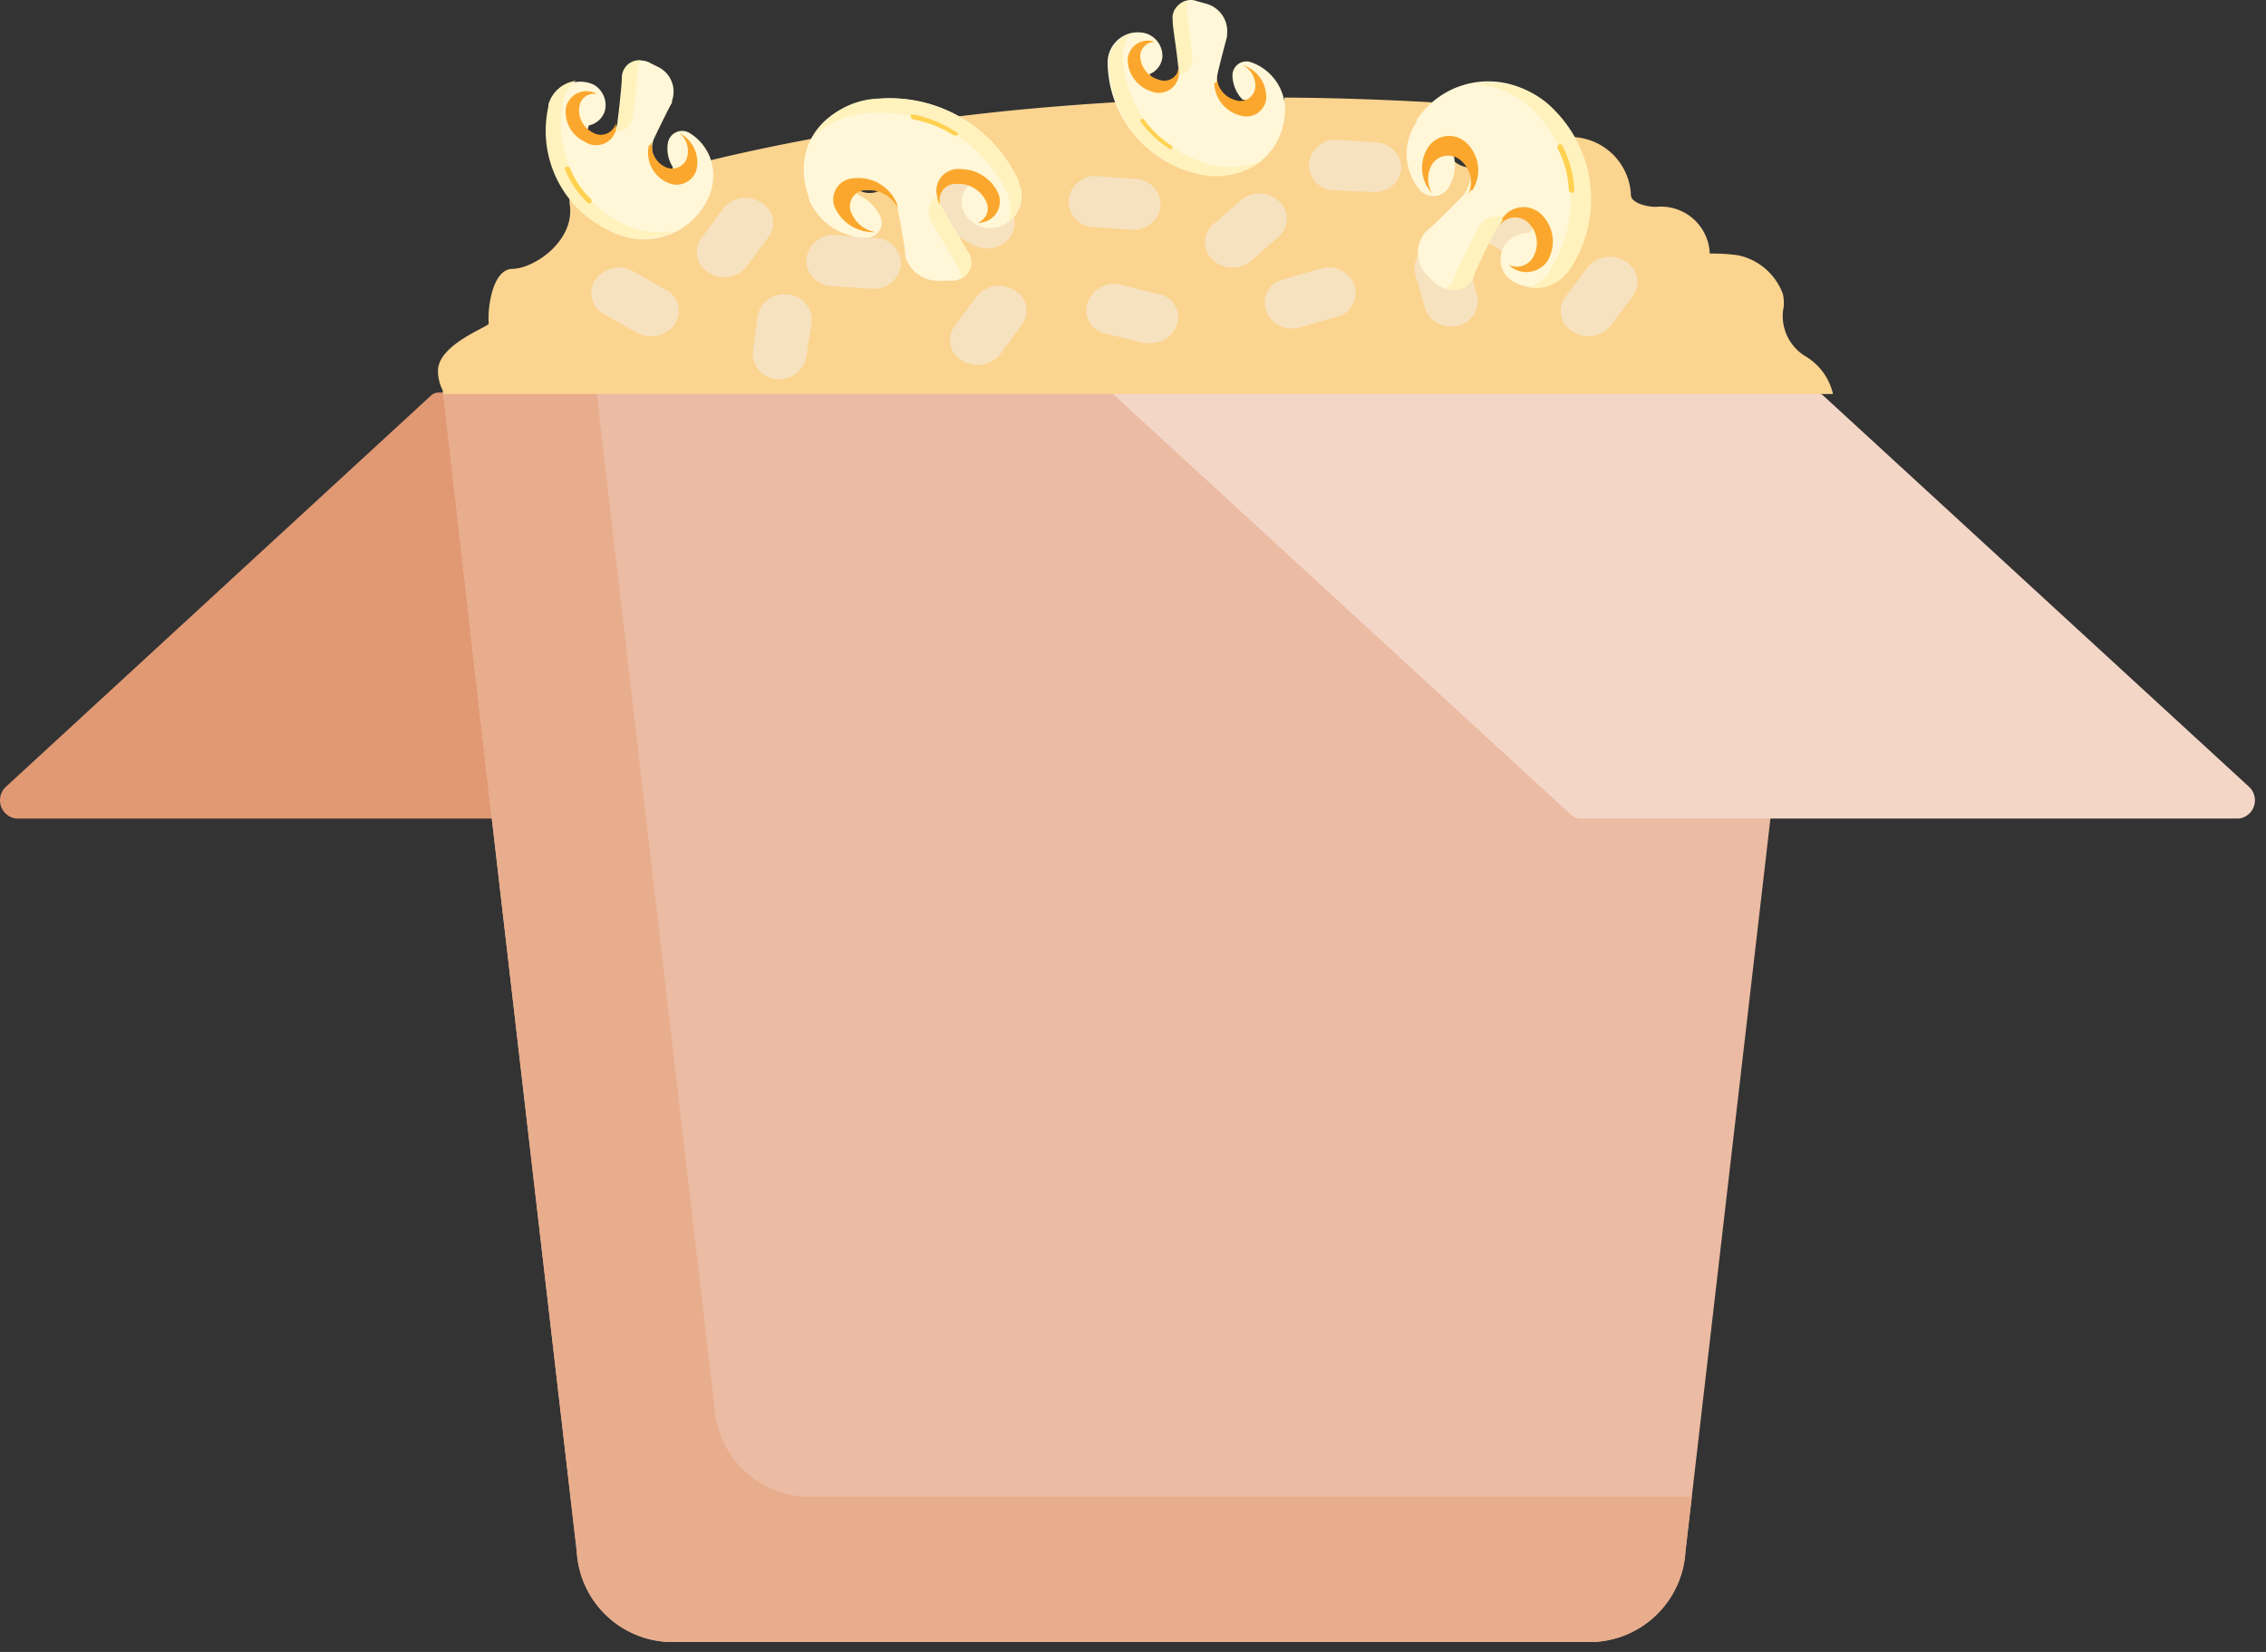 <svg width="96" height="70" fill="none" xmlns="http://www.w3.org/2000/svg"><rect width="100%" height="100%" fill="#333333" stroke="none"/><path d="m30.605 22.435-11.84-5.8h-.19a.48.48 0 0 0-.32.13l-18 16.57a.78.78 0 0 0 .42 1.35h32.23l-2.3-12.25Z" fill="#E19974"/><path d="M47.085 16.635h-28.32l.07.51 2 17.54 3.6 31.06a4.07 4.07 0 0 0 3.82 3.83h39.33a4.08 4.08 0 0 0 3.82-3.83l3.6-31.06.87-15.62-28.79-2.43Z" fill="#EBBBA3"/><path d="M34.085 63.425a4.06 4.06 0 0 1-3.82-3.82l-3.61-31.07-1.38-11.9h-6.51l.07.51 2 17.54 3.6 31.06a4.07 4.07 0 0 0 3.82 3.83h39.33a4.08 4.08 0 0 0 3.82-3.83l.27-2.32h-37.59Z" fill="#E8AD8C"/><path d="M95.275 33.335a.78.78 0 0 1-.41 1.35h-27.9a.63.63 0 0 1-.42-.17l-19.46-17.88h29.84a.52.52 0 0 1 .32.13l18.03 16.57Z" fill="#F4D6C7"/><path d="M76.535 15.125a2 2 0 0 1-1-1.93 1.76 1.76 0 0 0 0-.73 2.59 2.59 0 0 0-1.91-1.65 7.998 7.998 0 0 0-1.19-.07 2.07 2.07 0 0 0-2.27-1.98c-.47 0-1.07-.19-1.07-.5a2.57 2.57 0 0 0-2.54-2.46 1.09 1.09 0 0 1-.55.35l-3.32.91a1.18 1.18 0 0 1-1.43-.73l-.61-2c-2.15-.12-4.23-.19-6.22-.2a3.5 3.5 0 0 1-6.88.18c-2.56.15-5 .37-7.12.64l-2.84 2.89a.999.999 0 0 1-1.42.07l-1.13-.94a.84.84 0 0 1-.12-1.19c-2.27.41-4.14.83-5.55 1.19l-1 1.71a1.21 1.21 0 0 1-1.56.45l-2.45-1.21a.94.94 0 0 0-.22.73c.24 1.5-1.44 2.71-2.43 2.74-.81 0-1.06 1.57-1 2.32 0 .13-2.15.88-2.15 2 0 .285.068.567.2.82 0 .05 0 .1.05.16h58.85a2.509 2.509 0 0 0-1.12-1.57Z" fill="#FBD490"/><path d="M30.675 11.745a1.2 1.2 0 0 1-.65-.19 1 1 0 0 1-.3-1.48l.9-1.22a1.22 1.22 0 0 1 1.61-.28 1 1 0 0 1 .31 1.49l-.91 1.22a1.168 1.168 0 0 1-.96.46ZM27.585 14.245a1.31 1.31 0 0 1-.61-.15l-1.37-.78a1 1 0 0 1-.37-1.47 1.21 1.21 0 0 1 1.59-.35l1.37.78a1 1 0 0 1 .38 1.47 1.2 1.2 0 0 1-.99.5ZM33.045 16.065h-.15a1.091 1.091 0 0 1-1-1.19l.2-1.47a1.13 1.13 0 0 1 1.29-.92 1.082 1.082 0 0 1 1 1.18l-.22 1.4a1.14 1.14 0 0 1-1.12 1ZM36.955 12.235h-.09l-1.6-.11a1.1 1.1 0 0 1-1.1-1.16 1.14 1.14 0 0 1 1.25-1l1.6.12a1.1 1.1 0 0 1 1.15 1.16 1.14 1.14 0 0 1-1.21.99ZM41.415 15.465a1.28 1.28 0 0 1-.65-.18.999.999 0 0 1-.3-1.49l.9-1.22a1.22 1.22 0 0 1 1.61-.28 1.001 1.001 0 0 1 .31 1.48l-.91 1.23a1.19 1.19 0 0 1-.96.46ZM41.785 10.525c-.21 0-.417-.055-.6-.16l-1.37-.78a1 1 0 0 1-.38-1.47 1.22 1.22 0 0 1 1.6-.34l1.37.77a1 1 0 0 1 .37 1.52 1.18 1.18 0 0 1-.99.46ZM67.285 14.245a1.2 1.2 0 0 1-.65-.19.999.999 0 0 1-.31-1.48l.91-1.22a1.22 1.22 0 0 1 1.61-.29 1 1 0 0 1 .32 1.49l-.91 1.22a1.17 1.17 0 0 1-.97.47ZM64.725 11.065a1.318 1.318 0 0 1-.61-.16l-1.36-.78a1 1 0 0 1-.38-1.47 1.2 1.2 0 0 1 1.59-.34l1.37.75a1 1 0 0 1 .38 1.47 1.18 1.18 0 0 1-.99.53ZM48.035 9.735h-.09l-1.61-.11a1.1 1.1 0 0 1-1.06-1.16 1.12 1.12 0 0 1 1.24-1l1.6.12a1.09 1.09 0 0 1 1.05 1.16 1.13 1.13 0 0 1-1.13.99ZM48.745 14.535c-.1.01-.2.01-.3 0l-1.55-.39a1 1 0 0 1-.82-1.3 1.17 1.17 0 0 1 1.42-.78l1.55.39a1.001 1.001 0 0 1 .82 1.3 1.15 1.15 0 0 1-1.12.78ZM54.745 13.915a1.13 1.13 0 0 1-1.1-.74 1 1 0 0 1 .75-1.34l1.53-.45a1.18 1.18 0 0 1 1.46.7 1.05 1.05 0 0 1-.75 1.34l-1.54.44a1 1 0 0 1-.35.05ZM52.225 11.335a1.22 1.22 0 0 1-.83-.31.999.999 0 0 1 0-1.51l1.14-1a1.22 1.22 0 0 1 1.64 0 1 1 0 0 1 0 1.51l-1.14 1a1.18 1.18 0 0 1-.81.31ZM61.495 13.835a1.13 1.13 0 0 1-1.12-.77l-.41-1.43a1.059 1.059 0 0 1 .82-1.31 1.17 1.17 0 0 1 1.38.74l.41 1.43a1.07 1.07 0 0 1-.83 1.31 1.356 1.356 0 0 1-.25.03ZM58.215 8.135h-.05l-1.65-.07a1.09 1.09 0 0 1-1.06-1.14 1.13 1.13 0 0 1 1.24-1l1.61.11a1.1 1.1 0 0 1 1.06 1.12 1.11 1.11 0 0 1-1.15.98Z" fill="#F7E2BF"/><path d="M52.645 4.225a1.51 1.51 0 0 1-.43-1 .59.59 0 0 1 .78-.59 2.15 2.15 0 0 1 1.45 2 .19.19 0 0 0 0 .08c-.1 2-1.85 3.12-3.92 2.56h-.05a4.85 4.85 0 0 1-3.55-4.6v-.05a1.281 1.281 0 0 1 1.62-1.21 1 1 0 0 1 .7 1 .87.87 0 0 1-.53.72v.39s1.25.33 1.24-.74c0-.57-.19-1.69-.23-1.86a.283.283 0 0 1 0-.09.73.73 0 0 1 1-.78l.37.1a1.21 1.21 0 0 1 .89 1.3v.08c0 .03-.31 1.15-.42 1.68a1.29 1.29 0 0 0 1.18 1.37v-.36" fill="#FFF7D7"/><path d="M49.925 2.795a.92.92 0 0 1-.08.4.69.69 0 0 0 .66-.78c-.05-.57-.2-1.7-.23-1.87a.19.19 0 0 1 0-.08.77.77 0 0 1 .06-.4.69.69 0 0 0-.65.81.283.283 0 0 0 0 .09c0 .17.18 1.29.23 1.86l.01-.03ZM50.465 7.305h.05a3.2 3.2 0 0 0 3-.53 3.38 3.38 0 0 1-2.39.15 4.86 4.86 0 0 1-3.55-4.61v-.07c.02-.31.139-.604.34-.84a1.34 1.34 0 0 0-.92 1.22v.08a4.85 4.85 0 0 0 3.47 4.6Z" fill="#FFF2BD"/><path d="M51.445 3.525a1.45 1.45 0 0 0 1.11 1.37.84.84 0 0 0 1.09-.72 1.43 1.43 0 0 0-1-1.42 1 1 0 0 1 .54.91.64.64 0 0 1-.87.57 1.06 1.06 0 0 1-.77-1v.22c0 .06-.1.04-.1.07ZM48.735 3.855a.85.85 0 0 0 1.21-.73.267.267 0 0 0 0-.09v-.23a.62.62 0 0 1-.85.57 1.07 1.07 0 0 1-.79-1 .62.62 0 0 1 .62-.6.85.85 0 0 0-1.15.82 1.43 1.43 0 0 0 .96 1.26Z" fill="#FBA72D"/><path d="M48.315 5.065a.12.12 0 0 1 .15 0c.307.426.69.792 1.13 1.08a.12.12 0 0 1 .07.14.09.09 0 0 1-.14 0 4.2 4.2 0 0 1-1.22-1.16.1.1 0 0 1 .01-.06Z" fill="#FFD150"/><path d="M28.495 7.065a1.45 1.45 0 0 1-.2-1 .61.61 0 0 1 .9-.44 2.09 2.09 0 0 1 .97 2.27.187.187 0 0 1 0 .07 3 3 0 0 1-4.41 1.76 4.67 4.67 0 0 1-2.44-5.18.239.239 0 0 1 0-.08 1.31 1.31 0 0 1 1.85-.87 1 1 0 0 1 .46 1.11.91.91 0 0 1-.68.61l-.11.38s1.15.56 1.38-.49c.08-.57.19-1.69.19-1.86a.283.283 0 0 1 0-.09.76.76 0 0 1 1.15-.58l.34.17a1.16 1.16 0 0 1 .57 1.44.159.159 0 0 1 0 .07c-.08.13-.55 1.07-.78 1.57a1.23 1.23 0 0 0 .84 1.56l-.03-.42Z" fill="#FFF7D7"/><path d="M26.165 5.185a.79.79 0 0 1-.17.38.72.72 0 0 0 .82-.64c.07-.57.19-1.7.19-1.87v-.08a.9.9 0 0 1 .16-.42.74.74 0 0 0-.82.77c0 .17-.11 1.29-.19 1.86h.01ZM25.675 9.705a3.22 3.22 0 0 0 3 .05 3.39 3.39 0 0 1-2.31-.29 4.66 4.66 0 0 1-2.49-5.2.239.239 0 0 0 0-.08 1.51 1.51 0 0 1 .52-.76 1.4 1.4 0 0 0-1.16 1 .239.239 0 0 0 0 .08 4.67 4.67 0 0 0 2.44 5.2Z" fill="#FFF2BD"/><path d="M27.485 6.185a1.38 1.38 0 0 0 .77 1.54.88.88 0 0 0 1.24-.49 1.39 1.39 0 0 0-.7-1.59 1 1 0 0 1 .32 1 .66.66 0 0 1-.95.42 1 1 0 0 1-.52-1.14c0 .08-.07.15-.09.21a.14.14 0 0 0-.07.05ZM24.755 5.995a.87.87 0 0 0 1.34-.48v-.31a.66.66 0 0 1-1 .4 1.05 1.05 0 0 1-.54-1.15.63.63 0 0 1 .74-.47.89.89 0 0 0-1.32.58 1.39 1.39 0 0 0 .78 1.43Z" fill="#FBA72D"/><path d="M24.065 7.065a.12.12 0 0 1 .1.1c.197.48.494.913.87 1.27a.12.12 0 0 1 0 .16.1.1 0 0 1-.14 0 4.001 4.001 0 0 1-.94-1.37.1.1 0 0 1 .11-.16Z" fill="#FFD150"/><path d="M36.375 8.265c.395.181.716.492.91.88a.64.64 0 0 1-.56.93 2.66 2.66 0 0 1-2.45-1.61v-.08c-.79-2.13.55-4 3-4.2a6 6 0 0 1 5.89 3.51v.08a1.35 1.35 0 0 1-1.18 1.89 1.22 1.22 0 0 1-1.19-.79.94.94 0 0 1 .23-1l-.15-.42s-1.47.13-1 1.26c.31.59 1 1.72 1.08 1.89l.06.08a.79.79 0 0 1-.7 1.21h-.44a1.47 1.47 0 0 1-1.52-1 .283.283 0 0 1 0-.09c0-.17-.2-1.33-.32-1.93a1.59 1.59 0 0 0-1.87-1l.19.38" fill="#FFF7D7"/><path d="M39.895 8.745a1.092 1.092 0 0 1-.1-.46.75.75 0 0 0-.34 1.08c.31.58 1 1.72 1.08 1.88l.06.09a.93.93 0 0 1 .12.49.769.769 0 0 0 .32-1.11l-.06-.08c-.11-.17-.77-1.3-1.08-1.89ZM37.285 4.175a3.42 3.42 0 0 0-2.9 1.69 3.69 3.69 0 0 1 2.46-1.08h.06a6 6 0 0 1 5.83 3.52v.08a1.62 1.62 0 0 1 0 1 1.44 1.44 0 0 0 .43-1.61v-.08a6 6 0 0 0-5.88-3.52Z" fill="#FFF2BD"/><path d="M37.965 8.555a1.76 1.76 0 0 0-1.78-1 .9.9 0 0 0-.84 1.18 1.78 1.78 0 0 0 1.75 1.1 1.33 1.33 0 0 1-1-.76.68.68 0 0 1 .67-1.01 1.33 1.33 0 0 1 1.28.79 2.601 2.601 0 0 0-.06-.26s-.01-.01-.02-.04ZM40.675 7.165a.92.92 0 0 0-.95 1.23.323.323 0 0 0 0 .09l.13.23a.67.67 0 0 1 .65-.92 1.29 1.29 0 0 1 1.29.78.64.64 0 0 1-.38.86.9.9 0 0 0 .85-1.3 1.77 1.77 0 0 0-1.59-.97Z" fill="#FBA72D"/><path d="M40.585 5.735h-.18a4.86 4.86 0 0 0-1.69-.67.15.15 0 0 1-.13-.13c0-.06 0-.09.13-.08a5.15 5.15 0 0 1 1.82.76.11.11 0 0 1 .05.12Z" fill="#FFD150"/><path d="M61.595 6.625c.099.429.03.879-.19 1.26a.76.76 0 0 1-1.24.18 2.38 2.38 0 0 1-.15-2.9.562.562 0 0 1 0-.08 3.63 3.63 0 0 1 5.71-.46 5.37 5.37 0 0 1 .64 6.7l-.06.08a1.6 1.6 0 0 1-2.44.34 1.11 1.11 0 0 1-.07-1.42 1.2 1.2 0 0 1 1-.45l.27-.39s-1.06-1-1.76.08c-.32.62-.91 1.86-1 2.05a.418.418 0 0 1 0 .1.93.93 0 0 1-1.53.25l-.32-.31a1.36 1.36 0 0 1-.06-1.83l.07-.06c.15-.12 1.07-1 1.53-1.5a1.41 1.41 0 0 0-.32-2.06l-.21.38" fill="#FFF7D7"/><path d="M63.455 9.605c.09-.146.21-.272.35-.37a.91.91 0 0 0-1.19.44c-.32.62-.91 1.86-1 2.05v.09a1.06 1.06 0 0 1-.37.41.93.93 0 0 0 1.2-.47.418.418 0 0 0 0-.1c.07-.19.66-1.43 1-2.05h.01ZM65.855 4.665a3.74 3.74 0 0 0-3.4-1.1 3.84 3.84 0 0 1 2.56 1.16 5.37 5.37 0 0 1 .64 6.71v.08a1.85 1.85 0 0 1-.9.67 1.75 1.75 0 0 0 1.73-.74l.06-.08a5.37 5.37 0 0 0-.69-6.7Z" fill="#FFF2BD"/><path d="M62.375 8.065a1.58 1.58 0 0 0-.24-2 1.06 1.06 0 0 0-1.6.13 1.59 1.59 0 0 0 .14 2 1.2 1.2 0 0 1 0-1.24.81.81 0 0 1 1.27-.1 1.18 1.18 0 0 1 .22 1.44c.05-.074.098-.151.14-.23a.23.23 0 0 0 .07 0ZM65.375 9.165a1.08 1.08 0 0 0-1.72.08.41.41 0 0 0 0 .09l-.14.24a.81.81 0 0 1 1.26-.11 1.2 1.2 0 0 1 .14 1.49.8.8 0 0 1-1 .27 1.081 1.081 0 0 0 1.64-.16 1.599 1.599 0 0 0-.18-1.9Z" fill="#FBA72D"/><path d="M66.595 8.175a.14.14 0 0 1-.13-.11 4.21 4.21 0 0 0-.45-1.73.14.14 0 0 1 0-.19.11.11 0 0 1 .16 0c.313.594.49 1.25.52 1.92a.12.12 0 0 1-.1.11Z" fill="#FFD150"/></svg>